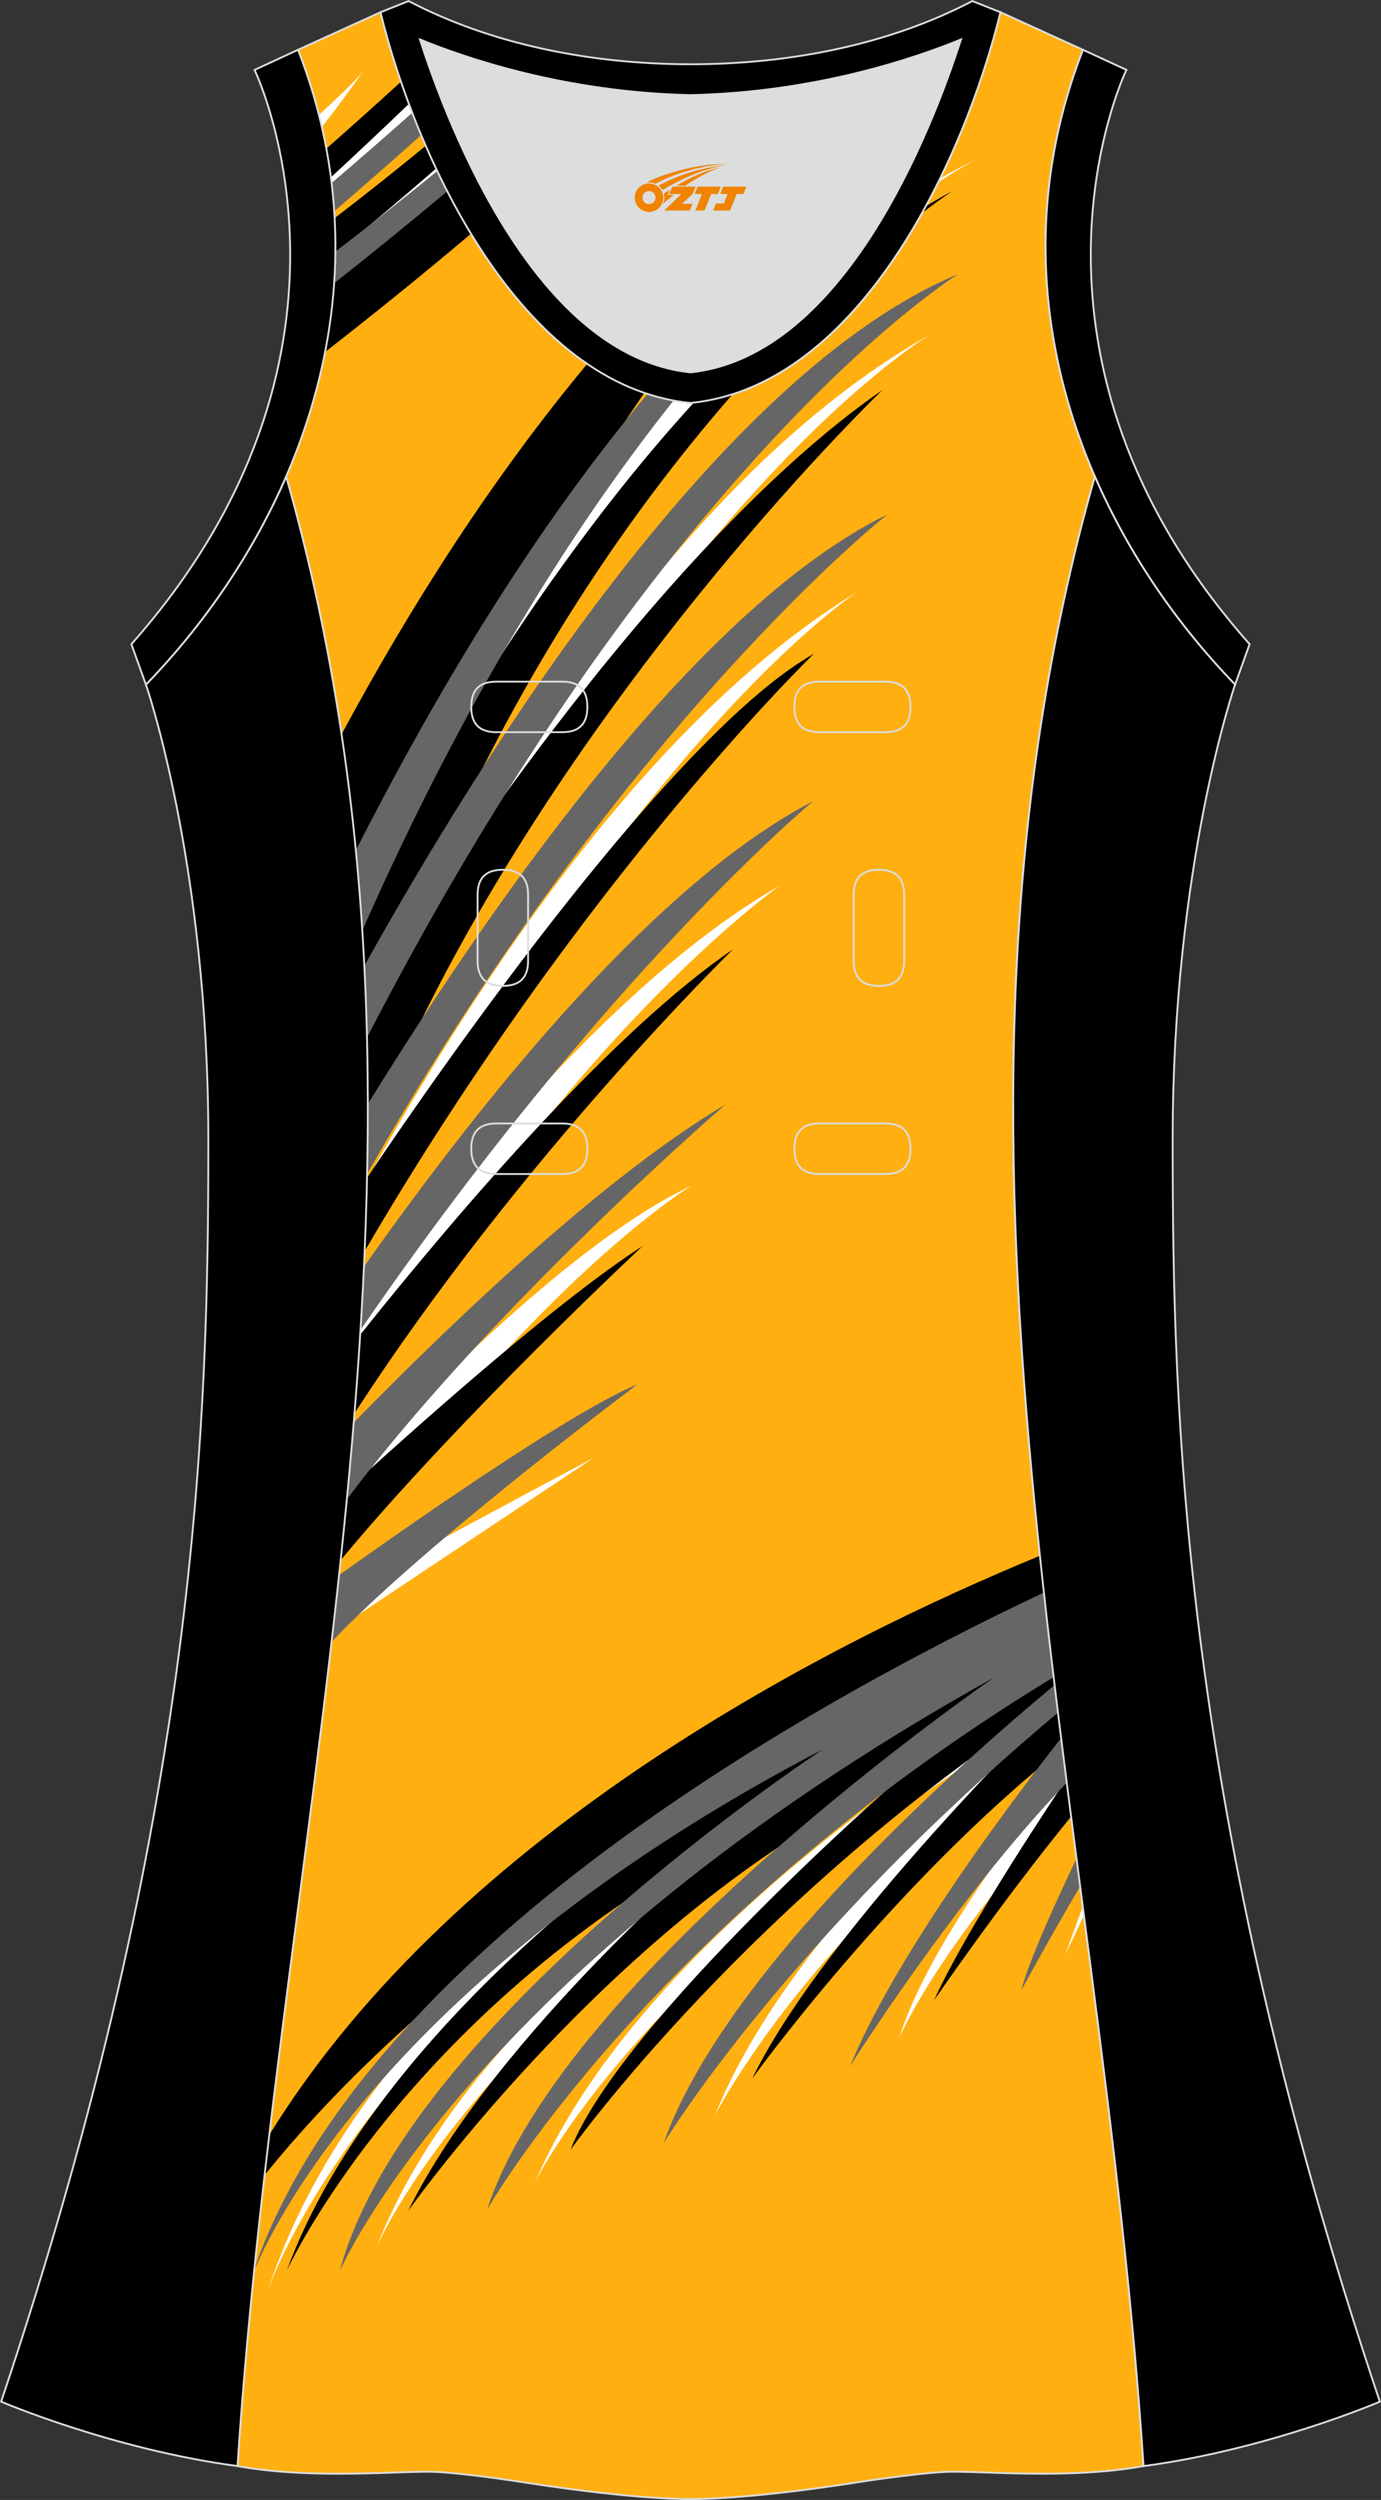 <?xml version="1.0" encoding="utf-8"?>
<!-- Generator: Adobe Illustrator 24.0.1, SVG Export Plug-In . SVG Version: 6.00 Build 0)  -->
<svg xmlns="http://www.w3.org/2000/svg" xmlns:xlink="http://www.w3.org/1999/xlink" version="1.1" id="图层_1" x="0px" y="0px" width="297.02px" height="537.6px" viewBox="0 0 296.89 537.36" enable-background="new 0 0 296.89 537.36" xml:space="preserve">
<rect x="0" y="0" width="296.89" height="537.36" fill="#333333" stroke="none"/>
<g>
	
		<path fill-rule="evenodd" clip-rule="evenodd" fill="#FFAF10" stroke="#DCDDDD" stroke-width="0.4" stroke-miterlimit="22.926" d="   M148.44,537.16c0,0,10.9,0.27,34.96-3.45c0,0,12.73-2.03,19.78-2.38c7.05-0.34,26.08,1.74,42.65-1.25   c-9.3-142.63-51.32-284.01-10.46-427.64c-11.93-27.52-15.14-59.43-2.56-91.74l-17.73-8.08C207.41,34,185.01,82.89,148.6,86.59   l-0.15-0.01l-0.15,0.01c-36.4-3.71-58.81-52.6-66.49-83.97L64.07,10.7c12.58,32.31,9.37,64.22-2.56,91.74   c40.86,143.63-1.16,285.01-10.46,427.64c16.56,3,35.6,0.91,42.65,1.25s19.78,2.38,19.78,2.38   C137.55,537.43,148.44,537.16,148.44,537.16z"/>
	<g>
		<g>
			<path fill-rule="evenodd" clip-rule="evenodd" fill="#FFFFFF" d="M224.72,345.04C179.07,365.38,82.13,416.5,57.4,492.88     c0,0,26.77-83.92,168.42-138.27C225.45,351.42,225.08,348.23,224.72,345.04L224.72,345.04z M226.03,356.38     c0.14,1.2,0.29,2.4,0.43,3.61C106.65,419.67,80.78,483.43,80.78,483.43C104.78,421.48,188.11,374.88,226.03,356.38L226.03,356.38     z M226.63,361.38c0.59,4.89,1.19,9.79,1.81,14.68c-53.83,37.01-74.72,78.62-74.72,78.62c16.01-40.51,67.41-83.91,67.41-83.91     c-85.35,52.84-106.32,98.8-106.32,98.8C135.45,420.86,197.05,379.2,226.63,361.38L226.63,361.38z M228.99,380.47     c0.33,2.63,0.67,5.25,1.01,7.88c-28.4,29.69-36.73,49.84-36.73,49.84C198.97,419.75,217.75,394.52,228.99,380.47L228.99,380.47z      M232.78,409.78c-1.5,4.11-2.84,7.78-3.8,10.48l4.05-8.57L232.78,409.78z"/>
			<path fill-rule="evenodd" clip-rule="evenodd" d="M223.57,334.41C179.81,352.38,98.66,392.87,57.89,458.9     c-0.34,2.89-0.68,5.78-1.02,8.67c13.98-17.44,41.11-45.57,88.37-75.26c0,0-63.89,42.11-83.59,95.76c0,0,25.14-55.08,94.31-92.56     c0,0-49.48,41.63-68.22,79.74c0,0,46.44-65.81,105.36-92.72c0,0-59.73,52.04-70.46,79.58c0,0,38.5-54.08,104.43-96.9     C225.84,354.96,224.65,344.69,223.57,334.41L223.57,334.41z M227.19,366.05c0.4,3.29,0.81,6.58,1.22,9.87     c-36.66,29.08-66.68,70.84-66.68,70.84C175.6,418.19,216.48,376.67,227.19,366.05L227.19,366.05z M229.24,382.45     c0.34,2.67,0.68,5.34,1.03,8.01c-15.09,18.5-29.46,39.49-29.46,39.49C206.58,417.22,219.94,396.4,229.24,382.45z"/>
			<path fill-rule="evenodd" clip-rule="evenodd" fill="#666666" d="M224.42,342.3C173.8,366.22,78.73,419.05,54.68,487.65     l-0.04,0.4c4.7-11.15,31.09-64.46,122.31-112.06c0,0-89.67,58.77-103.93,112.25c0,0,27.86-64.85,140.59-127.62     c0,0-92.23,63.41-108.89,114.33c0,0,34.98-61.7,121.79-114.45C225.79,354.43,225.09,348.36,224.42,342.3L224.42,342.3z      M226.72,362.2c0.24,1.98,0.48,3.96,0.72,5.94c-58.54,49.03-84.77,92.55-84.77,92.55C155.65,423.81,206.38,379.06,226.72,362.2     L226.72,362.2z M228.12,373.58c0.4,3.2,0.8,6.4,1.21,9.6c-23.93,24.91-46.62,61.01-46.62,61.01     C192.02,421.68,213.69,392.04,228.12,373.58L228.12,373.58z M231.44,399.48l0.78,5.98c-7.05,11.96-12.68,22.4-12.68,22.4     C221.1,421.87,226.08,410.67,231.44,399.48z"/>
		</g>
		<g>
			<path fill-rule="evenodd" clip-rule="evenodd" fill="#FFFFFF" d="M76.93,187.59c18.34-36.07,40.75-72.13,67.35-101.61     c1.32,0.26,2.66,0.47,4.03,0.61l0.15-0.01l0.15,0.01c0.37-0.04,0.73-0.09,1.09-0.13c-22.36,25.91-47.97,63.27-71.66,115.94     C77.73,197.47,77.36,192.53,76.93,187.59L76.93,187.59z M202.13,38.34c2.91-1.63,5.84-3.19,8.82-4.63c0,0-3.37,1.61-9.22,5.45     C201.86,38.88,201.99,38.61,202.13,38.34L202.13,38.34z M78.91,224.29c0.08,3.77,0.13,7.54,0.15,11.3     C140.14,106.81,200.19,71.76,200.19,71.76C148.9,100.54,107.84,164.88,78.91,224.29L78.91,224.29z M78.88,253.63     c-0.11,5.02-0.27,10.03-0.49,15.05c56.75-109.69,106-141.52,106-141.52C141.88,152.91,105.17,206.24,78.88,253.63L78.88,253.63z      M77.78,281.08c-0.39,6.81-0.86,13.62-1.39,20.43c43.43-77.54,91.23-111.13,91.23-111.13C133.09,210.1,98.26,252.96,77.78,281.08     L77.78,281.08z M75.06,316.99c18.41-19.75,49.82-51.04,73.66-62.16c0,0-31.83,18.88-75.31,78.86     C73.99,328.13,74.54,322.56,75.06,316.99L75.06,316.99z M72.4,343.03c-0.29,2.58-0.58,5.16-0.88,7.74l55.99-37.34     C114.99,320.02,86.86,335.21,72.4,343.03z"/>
			<path fill-rule="evenodd" clip-rule="evenodd" d="M73.42,157.86c15.03-27.92,32.56-55.3,52.83-79.65     c3.86,2.63,7.95,4.75,12.27,6.23c-17.37,25.32-36.93,58.48-56.58,101.06c0,0,26.28-54.1,67.23-98.97     c2.87-0.33,5.66-0.94,8.35-1.81c-22.74,26.03-49.5,64.43-70.26,117.22c0,0,52.23-83.47,102.44-118.1     c0,0-75.65,72.58-110.68,161.43C79.33,216.19,77.79,187.06,73.42,157.86L73.42,157.86z M199.04,44.31     c1.9-1.13,3.82-2.23,5.75-3.27c0,0-2.4,1.55-6.57,4.75C198.5,45.3,198.77,44.81,199.04,44.31L199.04,44.31z M78.89,253.18     c-0.11,5.27-0.28,10.53-0.51,15.79c46.93-80.42,96.58-128.44,96.58-128.44C145.08,157.38,95.83,228.02,78.89,253.18L78.89,253.18     z M77.42,286.92c-0.36,5.64-0.77,11.27-1.22,16.9c35.59-55.06,81.35-99.74,81.35-99.74C132.18,221.38,99.91,258.77,77.42,286.92     L77.42,286.92z M74.76,320.15c18.14-16.54,46.19-41.28,63.41-52.33c0,0-39.48,36.83-64.94,67.55     C73.77,330.29,74.28,325.22,74.76,320.15z"/>
			<path fill-rule="evenodd" clip-rule="evenodd" fill="#666666" d="M76.49,182.8c17.85-35.11,38.83-69.67,62.71-98.13     c1.83,0.59,3.7,1.08,5.61,1.43c-20.79,26.12-44.42,62.94-66.94,113.96C77.51,194.3,77.05,188.55,76.49,182.8L76.49,182.8z      M206.51,28.62c0.14-0.07,0.27-0.14,0.41-0.21C206.92,28.41,206.77,28.49,206.51,28.62L206.51,28.62L206.51,28.62z M78.31,207.65     c0.26,5.13,0.45,10.27,0.58,15.4C143.85,97.05,206.03,58.9,206.03,58.9C154.81,80.13,103.39,162.54,78.31,207.65L78.31,207.65z      M79.06,237.33c0.01,5.01-0.05,10.02-0.15,15.03c55.75-97.79,111.88-141.79,111.88-141.79     C151.16,129.91,108.06,190.38,79.06,237.33L79.06,237.33z M78.23,272.31c-0.21,4.53-0.46,9.05-0.74,13.58     c52.82-76.81,97.31-113.67,97.31-113.67C141.55,189.42,104.95,234.42,78.23,272.31L78.23,272.31z M76.04,305.78     c23.48-23.98,54.75-53.43,79.9-68.36c0,0-49.67,42.78-81.39,84.89C75.09,316.8,75.58,311.29,76.04,305.78L76.04,305.78z      M72.88,338.57c-0.52,4.79-1.06,9.57-1.61,14.36c19.72-20.91,65.75-55.36,65.75-55.36C123.85,302.94,92.35,324.71,72.88,338.57z"/>
		</g>
		<g>
			<path fill-rule="evenodd" clip-rule="evenodd" fill="#FFFFFF" d="M72,57.97c7.74-6.24,15.43-12.63,23.01-19.16     c-0.62-1.25-1.21-2.5-1.8-3.76C86.52,40.67,79.5,46.4,72.1,52.24C72.12,54.16,72.08,56.07,72,57.97L72,57.97z M71.34,39.79     c-0.16-1.41-0.35-2.82-0.57-4.23c5.87-4.98,11.43-9.81,16.68-14.48c0.41,1.13,0.84,2.28,1.29,3.42     C83.03,29.67,77.23,34.77,71.34,39.79L71.34,39.79z M69.2,27.31c3.05-3.92,6.01-7.91,8.85-11.97c0,0-1.95,2.55-9.49,9.34     C68.78,25.56,68.99,26.43,69.2,27.31z"/>
			<path fill-rule="evenodd" clip-rule="evenodd" d="M69.89,75.66c10.53-8.19,21.01-16.67,31.37-25.43     c-2.17-3.58-4.19-7.28-6.05-11.03c-7.35,5.73-15.06,11.61-23.16,17.62C71.83,63.21,71.09,69.5,69.89,75.66L69.89,75.66z      M72.1,54.5c0.03-2.52-0.02-5.06-0.15-7.62c6.81-5.22,13.34-10.42,19.59-15.56c0.71,1.64,1.45,3.27,2.22,4.9     C86.14,42.85,78.84,48.98,72.1,54.5L72.1,54.5z M71.14,38.11c5.45-5.03,11.08-10.33,16.77-15.8c-0.6-1.6-1.16-3.18-1.7-4.75     c-5.14,4.7-10.5,9.51-16.05,14.39C70.55,34.01,70.87,36.06,71.14,38.11z"/>
			<path fill-rule="evenodd" clip-rule="evenodd" fill="#666666" d="M71.83,60.89c8.21-6.48,16.34-13.08,24.33-19.79     c-0.74-1.44-1.45-2.88-2.15-4.33c-6.93,5.64-14.23,11.43-21.92,17.32C72.08,56.37,71.99,58.64,71.83,60.89L71.83,60.89z      M71.86,45.4c-0.13-2.02-0.32-4.04-0.56-6.07c6.06-5.18,11.85-10.22,17.34-15.11c0.61,1.59,1.25,3.18,1.92,4.78     C84.32,34.6,78.06,40.08,71.86,45.4z"/>
		</g>
	</g>
	<path fill-rule="evenodd" clip-rule="evenodd" stroke="#DCDDDD" stroke-width="0.4" stroke-miterlimit="22.926" d="   M232.82,10.7c-20.3,52.11,0.51,103.2,32.7,136.46l3.12-8.7c-54.49-61.51-27.73-120.93-26.48-123.44L232.82,10.7z"/>
	<path fill-rule="evenodd" clip-rule="evenodd" fill="#DCDDDD" d="M90.29,8.48c6.35,19.72,25.19,68.1,58.15,71.56   c32.97-3.46,51.81-51.85,58.15-71.56c-9.72,3.99-31.19,11.38-58.15,11.97C121.47,19.86,100,12.48,90.29,8.48z"/>
	<path fill-rule="evenodd" clip-rule="evenodd" stroke="#DCDDDD" stroke-width="0.4" stroke-miterlimit="22.926" d="M81.8,2.63   c7.69,31.38,30.09,80.26,66.49,83.97c0.05,0,0.1-0.01,0.15-0.01c0.05,0,0.1,0.01,0.15,0.01c36.4-3.71,58.8-52.6,66.49-83.97   l-6.05-2.41c-17.67,9.28-39.08,13.59-60.59,13.59c-21.51-0.01-42.92-4.32-60.59-13.59L81.8,2.63L81.8,2.63L81.8,2.63z    M148.44,80.04c-32.97-3.46-51.81-51.85-58.15-71.56c9.72,3.99,31.19,11.38,58.15,11.97c26.97-0.59,48.44-7.98,58.15-11.97   C200.25,28.2,181.41,76.58,148.44,80.04z"/>
	<path fill-rule="evenodd" clip-rule="evenodd" stroke="#DCDDDD" stroke-width="0.4" stroke-miterlimit="22.926" d="   M31.37,147.14c0,0,13.42,38.66,13.42,97.93c0,59.26-1.97,144.13-44.54,271.16c0,0,24.01,10.29,50.81,13.84   c9.3-142.64,51.32-284.01,10.46-427.64C54.19,119.3,43.61,134.51,31.37,147.14z"/>
	<path fill-rule="evenodd" clip-rule="evenodd" stroke="#DCDDDD" stroke-width="0.4" stroke-miterlimit="22.926" d="   M265.52,147.15c0,0-13.42,38.66-13.42,97.93c0,59.26,1.97,144.13,44.54,271.16c0,0-24.01,10.29-50.8,13.84   c-9.3-142.63-51.32-284.01-10.46-427.64C242.69,119.3,253.29,134.51,265.52,147.15z"/>
	<path fill-rule="evenodd" clip-rule="evenodd" stroke="#DCDDDD" stroke-width="0.4" stroke-miterlimit="22.926" d="M64.07,10.7   c20.3,52.11-0.51,103.2-32.7,136.46l-3.12-8.7C82.73,76.95,55.97,17.53,54.72,15.03L64.07,10.7z"/>
	
	<g>
		<path fill="none" stroke="#DCDDDD" stroke-width="0.4" stroke-miterlimit="22.926" d="M176.18,146.52c-3.64,0-5.4,1.77-5.4,5.43    c0,3.65,1.77,5.43,5.4,5.43h14.16c3.64,0,5.4-1.78,5.4-5.43s-1.77-5.43-5.4-5.43H176.18z"/>
		<path fill="none" stroke="#DCDDDD" stroke-width="0.4" stroke-miterlimit="22.926" d="M106.71,146.52c-3.64,0-5.4,1.77-5.4,5.43    c0,3.65,1.77,5.43,5.4,5.43h14.16c3.64,0,5.4-1.78,5.4-5.43s-1.77-5.43-5.4-5.43H106.71z"/>
		<path fill="none" stroke="#DCDDDD" stroke-width="0.4" stroke-miterlimit="22.926" d="M176.18,241.49c-3.64,0-5.4,1.78-5.4,5.43    s1.77,5.43,5.4,5.43h14.16c3.64,0,5.4-1.78,5.4-5.43s-1.77-5.43-5.4-5.43H176.18z"/>
		<path fill="none" stroke="#DCDDDD" stroke-width="0.4" stroke-miterlimit="22.926" d="M106.71,241.49c-3.64,0-5.4,1.78-5.4,5.43    s1.77,5.43,5.4,5.43h14.16c3.64,0,5.4-1.78,5.4-5.43s-1.77-5.43-5.4-5.43H106.71z"/>
		<path fill="none" stroke="#DCDDDD" stroke-width="0.4" stroke-miterlimit="22.926" d="M102.67,206.51c0,3.64,1.77,5.4,5.43,5.4    c3.65,0,5.43-1.77,5.43-5.4v-14.16c0-3.64-1.78-5.4-5.43-5.4s-5.43,1.77-5.43,5.4V206.51z"/>
		<path fill="none" stroke="#DCDDDD" stroke-width="0.4" stroke-miterlimit="22.926" d="M194.38,192.35c0-3.64-1.78-5.4-5.43-5.4    s-5.43,1.77-5.43,5.4v14.16c0,3.64,1.78,5.4,5.43,5.4s5.43-1.77,5.43-5.4V192.35z"/>
	</g>
</g>
<g id="图层_x0020_1">
	<path fill="#F08300" d="M136.63,43.51c0.416,1.136,1.472,1.984,2.752,2.032c0.144,0,0.304,0,0.448-0.016h0.016   c0.016,0,0.064,0,0.128-0.016c0.032,0,0.048-0.016,0.08-0.016c0.064-0.016,0.144-0.032,0.224-0.048c0.016,0,0.016,0,0.032,0   c0.192-0.048,0.4-0.112,0.576-0.208c0.192-0.096,0.4-0.224,0.608-0.384c0.672-0.56,1.104-1.408,1.104-2.352   c0-0.224-0.032-0.448-0.08-0.672l0,0C142.47,41.63,142.42,41.46,142.34,41.28C141.87,40.19,140.79,39.43,139.52,39.43C137.83,39.43,136.45,40.8,136.45,42.5C136.45,42.85,136.51,43.19,136.63,43.51L136.63,43.51L136.63,43.51z M140.93,42.53L140.93,42.53C140.9,43.31,140.24,43.91,139.46,43.87C138.67,43.84,138.08,43.19,138.11,42.4c0.032-0.784,0.688-1.376,1.472-1.344   C140.35,41.09,140.96,41.76,140.93,42.53L140.93,42.53z"/>
	<polygon fill="#F08300" points="154.96,40.11 ,154.32,41.7 ,152.88,41.7 ,151.46,45.25 ,149.51,45.25 ,150.91,41.7 ,149.33,41.7    ,149.97,40.11"/>
	<path fill="#F08300" d="M156.93,35.38c-1.008-0.096-3.024-0.144-5.056,0.112c-2.416,0.304-5.152,0.912-7.616,1.664   C142.21,37.76,140.34,38.48,138.99,39.25C139.19,39.22,139.38,39.2,139.57,39.2c0.48,0,0.944,0.112,1.36,0.288   C145.03,37.17,152.23,35.12,156.93,35.38L156.93,35.38L156.93,35.38z"/>
	<path fill="#F08300" d="M142.4,40.85c4-2.368,8.88-4.672,13.488-5.248c-4.608,0.288-10.224,2-14.288,4.304   C141.92,40.16,142.19,40.48,142.4,40.85C142.4,40.85,142.4,40.85,142.4,40.85z"/>
	<polygon fill="#F08300" points="160.45,40.11 ,159.83,41.7 ,158.37,41.7 ,156.96,45.25 ,156.5,45.25 ,154.99,45.25 ,153.3,45.25    ,153.89,43.75 ,155.6,43.75 ,156.42,41.7 ,154.83,41.7 ,155.47,40.11"/>
	<polygon fill="#F08300" points="149.54,40.11 ,148.9,41.7 ,146.61,43.81 ,148.87,43.81 ,148.29,45.25 ,142.8,45.25 ,146.47,41.7    ,143.89,41.7 ,144.53,40.11"/>
	<path fill="#F08300" d="M154.82,35.97c-3.376,0.752-6.464,2.192-9.424,3.952h1.888C149.71,38.35,152.05,36.92,154.82,35.97z    M144.02,40.79C143.39,41.17,143.33,41.22,142.72,41.63c0.064,0.256,0.112,0.544,0.112,0.816c0,0.496-0.112,0.976-0.32,1.392   c0.176-0.16,0.32-0.304,0.432-0.4c0.272-0.24,0.768-0.64,1.6-1.296l0.32-0.256H143.54l0,0L144.02,40.79L144.02,40.79L144.02,40.79z"/>
</g>
</svg>